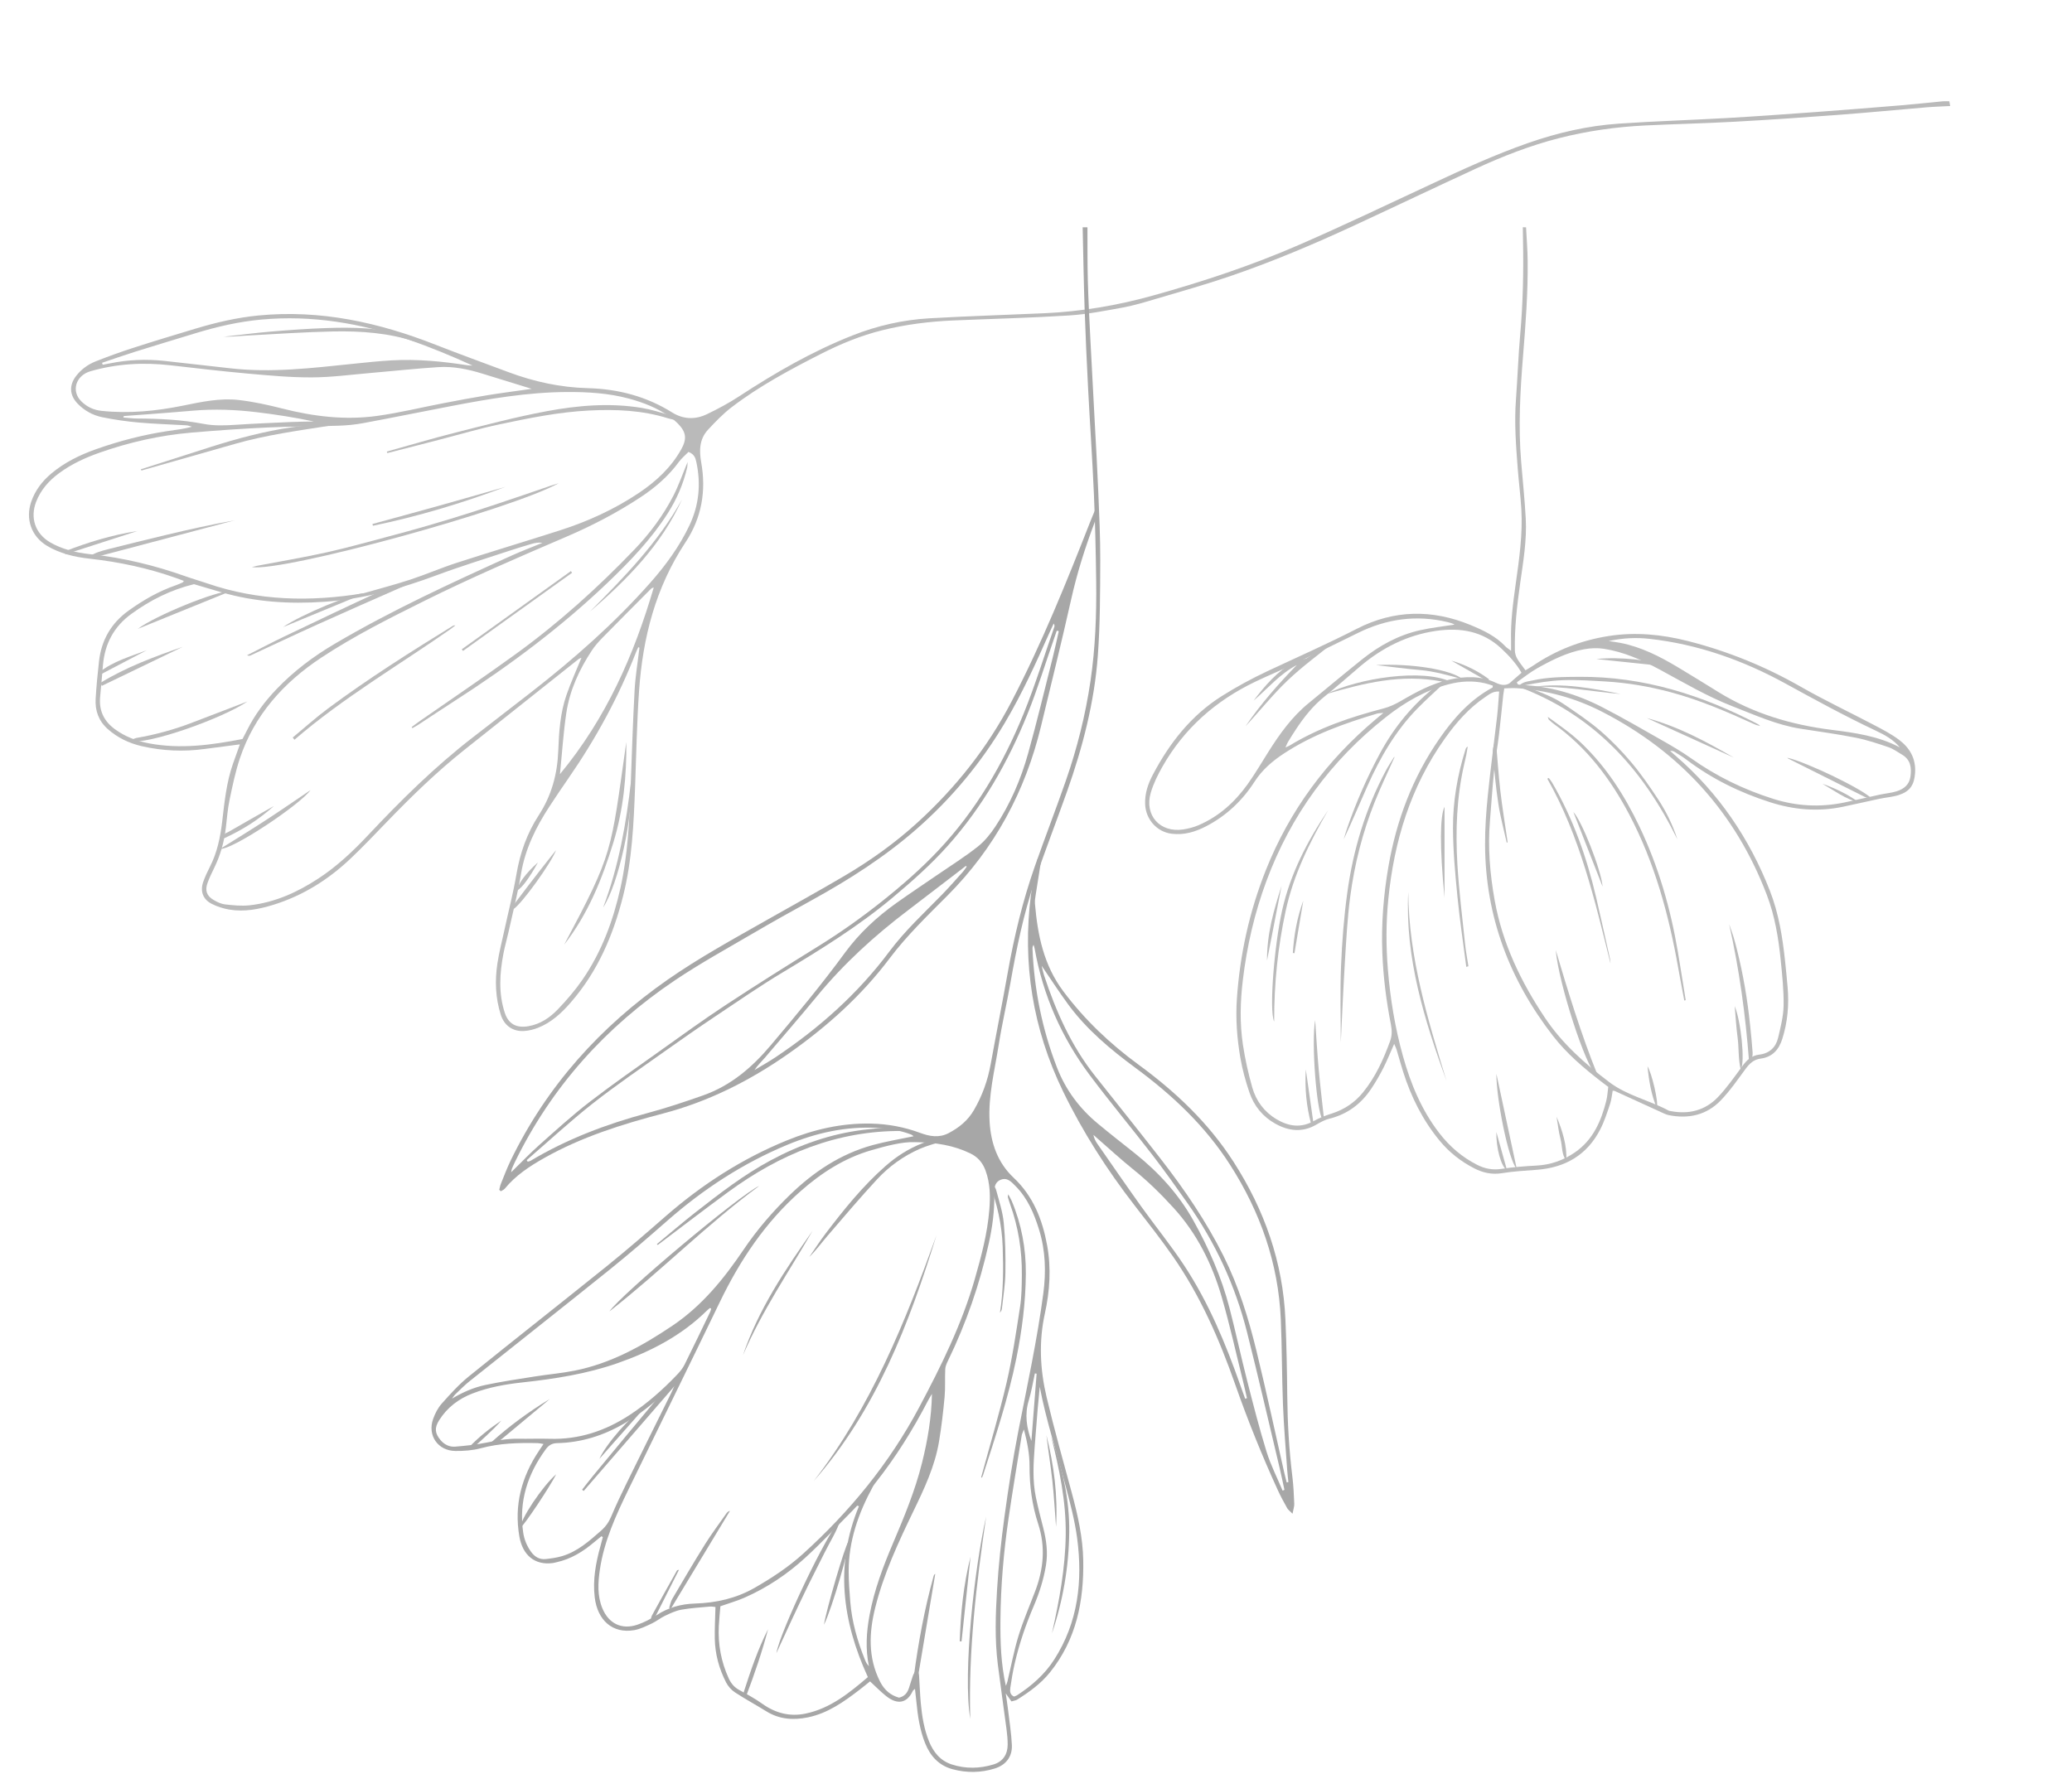 <svg xmlns="http://www.w3.org/2000/svg" fill="none" viewBox="0 0 404 346" height="346" width="404">
<path fill="#BABABA" d="M80.264 141.801C80.808 141.399 81.342 140.983 81.897 140.597C88.119 136.261 94.414 132.02 100.55 127.572C108.924 121.503 116.563 114.617 123.675 107.197C126.703 104.039 129.312 100.546 131.295 96.684C132.345 94.638 133.092 92.449 134.066 90.107C134.03 90.595 134.048 90.905 133.981 91.196C133.241 94.379 131.965 97.349 130.183 100.137C126.97 105.165 122.865 109.449 118.538 113.584C109.421 122.3 99.338 129.819 88.694 136.667C86.313 138.199 83.96 139.774 81.589 141.324C81.209 141.573 80.805 141.785 80.412 142.015C80.362 141.943 80.313 141.872 80.264 141.801Z"></path>
<path fill="#BABABA" d="M75.429 88.069C79.9 86.826 84.347 85.494 88.846 84.358C94.728 82.871 100.608 81.317 106.565 80.203C112.688 79.058 118.916 78.531 125.12 79.554C126.955 79.856 128.742 80.434 130.536 80.934C131.004 81.065 131.415 81.376 131.852 81.605C131.805 81.711 131.758 81.815 131.711 81.921C131.218 81.81 130.714 81.73 130.235 81.579C125.225 80.008 120.072 79.799 114.834 80.064C108.952 80.361 103.211 81.533 97.483 82.738C93.496 83.578 89.579 84.746 85.63 85.766C84.28 86.116 82.93 86.467 81.579 86.814C79.557 87.333 77.534 87.849 75.512 88.364C75.484 88.267 75.456 88.169 75.429 88.069Z"></path>
<path fill="#BABABA" d="M49.106 110.603C49.624 110.475 49.908 110.391 50.197 110.336C54.69 109.475 59.207 108.718 63.672 107.729C67.705 106.836 71.687 105.705 75.684 104.649C78.278 103.964 80.866 103.257 83.441 102.504C86.424 101.631 89.4 100.732 92.359 99.782C95.673 98.72 98.965 97.593 102.264 96.483C103.988 95.903 105.705 95.3 107.427 94.712C107.828 94.576 108.239 94.46 108.94 94.244C99.566 99.419 55.251 111.56 49.106 110.603Z"></path>
<path fill="#BABABA" d="M27.435 91.537C31.968 90.086 36.499 88.628 41.034 87.185C46.261 85.522 51.556 84.107 56.995 83.314C59.22 82.989 61.476 82.875 63.72 82.683C63.94 82.664 64.17 82.77 64.405 83.006C58.155 83.989 51.905 84.826 45.83 86.567C39.751 88.31 33.666 90.032 27.582 91.763C27.534 91.689 27.485 91.613 27.435 91.537Z"></path>
<path fill="#BABABA" d="M81.47 113.403C80.625 113.677 79.75 113.881 78.942 114.235C73.215 116.749 67.49 119.266 61.791 121.837C57.459 123.793 53.168 125.834 48.855 127.83C48.671 127.916 48.451 127.931 48.167 127.796C50.576 126.58 52.962 125.318 55.397 124.153C61.712 121.133 68.028 118.112 74.39 115.19C76.274 114.324 78.308 113.77 80.286 113.107C80.615 112.996 81.003 113.057 81.363 113.038C81.399 113.16 81.434 113.281 81.47 113.403Z"></path>
<path fill="#BABABA" d="M122.12 144.707C122.191 151.354 121.555 157.931 119.583 164.358C117.413 171.429 114.664 178.252 110.013 184.224C119.643 166.101 119.024 166.468 122.12 144.707Z"></path>
<path fill="#BABABA" d="M57.081 143.832C59.37 141.94 61.579 139.946 63.962 138.174C71.792 132.356 80.048 127.136 88.368 122.013C88.443 121.966 88.566 121.991 88.791 121.974C88.432 122.25 88.165 122.474 87.877 122.674C77.666 129.802 66.856 136.122 57.407 144.277C57.299 144.129 57.19 143.981 57.081 143.832Z"></path>
<path fill="#BABABA" d="M82.307 66.93C81.856 66.831 81.392 66.771 80.957 66.628C75.771 64.924 70.374 64.532 64.948 64.643C59.386 64.757 53.825 65.144 48.264 65.438C46.713 65.52 45.167 65.694 43.598 65.671C46.717 65.326 49.83 64.918 52.956 64.656C56.531 64.356 60.117 64.098 63.701 63.979C68.798 63.811 73.891 63.899 78.831 65.278C80.047 65.618 81.217 66.116 82.408 66.542C82.374 66.672 82.341 66.802 82.307 66.93Z"></path>
<path fill="#BABABA" d="M17.439 108.526C18.536 107.779 19.816 107.429 21.094 107.108C24.893 106.153 28.694 105.202 32.506 104.299C36.893 103.259 41.294 102.272 45.741 101.483C36.356 103.966 26.968 106.449 17.582 108.933C17.534 108.796 17.486 108.661 17.439 108.526Z"></path>
<path fill="#BABABA" d="M48.251 136.805C43.537 140.044 28.774 145.356 25.184 144.542C25.821 144.258 26.203 143.99 26.617 143.918C30.384 143.273 34.043 142.263 37.603 140.884C41.132 139.518 44.668 138.177 48.251 136.805Z"></path>
<path fill="#BABABA" d="M114.983 119.331C121.695 112.577 128.348 105.767 132.981 97.401C128.998 106.243 122.292 113.014 114.983 119.331Z"></path>
<path fill="#BABABA" d="M42.919 165.566C45.866 163.716 48.839 161.904 51.753 160.007C54.692 158.095 57.572 156.098 60.555 154.088C58.492 156.933 45.37 165.743 42.919 165.566Z"></path>
<path fill="#BABABA" d="M98.538 94.955C90.13 98.137 81.531 100.712 72.717 102.54C72.683 102.427 72.65 102.313 72.616 102.199C76.934 101.014 81.257 99.846 85.569 98.641C89.898 97.431 94.215 96.185 98.538 94.955Z"></path>
<path fill="#BABABA" d="M123.066 152.118C123.465 159.181 120.65 172.338 117.604 176.979C120.655 168.924 122.106 160.562 123.066 152.118Z"></path>
<path fill="#BABABA" d="M44.839 115.348C38.791 117.805 32.813 120.235 26.878 122.646C30.143 120.134 42.42 115.105 44.839 115.348Z"></path>
<path fill="#BABABA" d="M19.575 133.184C24.585 130.108 30.096 128.075 35.654 126.141C30.387 128.681 25.12 131.222 19.854 133.763C19.76 133.569 19.667 133.377 19.575 133.184Z"></path>
<path fill="#BABABA" d="M111.533 111.718C104.448 116.795 97.362 121.872 90.276 126.95C90.197 126.844 90.116 126.739 90.036 126.634C97.133 121.547 104.23 116.46 111.325 111.373C111.395 111.487 111.465 111.602 111.533 111.718Z"></path>
<path fill="#BABABA" d="M55.194 122.304C58.389 120.028 69.26 115.45 71.028 115.762C65.75 117.943 60.472 120.124 55.194 122.304Z"></path>
<path fill="#BABABA" d="M100.135 177.296C99.914 176.618 100.385 176.187 100.703 175.76C102.163 173.809 103.649 171.877 105.142 169.95C106.211 168.57 107.305 167.211 108.413 165.811C107.542 168.219 101.821 176.177 100.135 177.296Z"></path>
<path fill="#BABABA" d="M12.566 107.55C17.072 105.799 21.673 104.36 26.791 103.565C21.918 105.138 17.337 106.618 12.757 108.098C12.694 107.914 12.63 107.731 12.566 107.55Z"></path>
<path fill="#BABABA" d="M53.406 157.194C50.541 159.781 47.308 161.855 43.662 163.51C43.413 162.566 44.119 162.492 44.499 162.272C47.457 160.562 50.435 158.883 53.406 157.194Z"></path>
<path fill="#BABABA" d="M19.371 131.116C22.079 128.953 25.427 128.032 28.623 126.813C25.608 128.396 22.592 129.979 19.575 131.563C19.508 131.414 19.439 131.265 19.371 131.116Z"></path>
<path fill="#BABABA" d="M104.897 168.189C103.148 171.332 101.829 173.093 100.858 173.666C100.916 172.501 102.446 170.376 104.897 168.189Z"></path>
<path fill="#BABABA" d="M380.248 20.679C378.701 20.762 377.149 20.804 375.604 20.934C369.926 21.41 364.255 21.967 358.574 22.393C351.77 22.904 344.964 23.369 338.152 23.744C332.362 24.063 326.562 24.187 320.77 24.469C315.114 24.744 309.511 25.539 304.023 26.933C298.385 28.366 292.979 30.487 287.711 32.914C279.823 36.551 271.986 40.297 264.106 43.948C256.075 47.67 247.92 51.12 239.527 53.972C234.852 55.561 230.087 56.898 225.348 58.302C223.235 58.928 221.112 59.578 218.95 59.975C215.462 60.615 211.95 61.304 208.425 61.526C200.924 62 193.408 62.18 185.897 62.497C181.21 62.696 176.565 63.278 172.009 64.412C167.872 65.442 163.948 67.05 160.162 68.974C154.086 72.062 148.076 75.275 142.669 79.411C140.985 80.699 139.496 82.255 138.053 83.805C136.343 85.643 136.316 87.915 136.72 90.165C137.72 95.728 136.822 100.994 133.659 105.772C127.796 114.628 125.328 124.419 124.61 134.677C124.171 140.949 124.063 147.239 123.827 153.521C123.559 160.644 123.252 167.771 121.494 174.747C119.582 182.332 116.567 189.451 111.276 195.524C109.481 197.586 107.497 199.436 104.873 200.464C104.036 200.793 103.113 201.015 102.218 201.076C100.005 201.228 98.315 200.023 97.645 197.917C96.602 194.639 96.475 191.27 96.986 187.89C97.312 185.73 97.869 183.599 98.335 181.458C99.132 177.788 100.078 174.14 100.708 170.444C101.403 166.361 102.76 162.515 105.02 159.038C107.554 155.139 108.676 150.973 108.849 146.451C108.989 142.764 109.226 139.052 110.463 135.507C111.306 133.093 112.37 130.749 113.37 128.287C113.182 128.374 112.956 128.43 112.793 128.56C105.391 134.437 97.997 140.323 90.597 146.202C85.189 150.498 80.268 155.286 75.497 160.225C73.133 162.674 70.788 165.147 68.314 167.489C64.002 171.57 59.036 174.694 53.279 176.472C50.497 177.331 47.615 177.895 44.692 177.392C43.499 177.187 42.288 176.804 41.229 176.249C39.532 175.361 38.995 173.764 39.632 171.974C39.982 170.99 40.426 170.028 40.906 169.092C42.343 166.283 42.964 163.291 43.324 160.214C43.765 156.439 44.144 152.647 45.405 149.005C45.828 147.779 46.276 146.56 46.769 145.178C44.367 145.49 42.148 145.767 39.93 146.07C35.78 146.639 31.674 146.457 27.621 145.521C25.132 144.946 22.902 143.868 21.003 142.18C19.218 140.592 18.516 138.581 18.648 136.298C18.79 133.862 19.029 131.426 19.302 128.998C19.76 124.906 21.612 121.568 25.1 119.068C27.943 117.031 30.938 115.302 34.271 114.151C34.727 113.993 35.166 113.789 35.607 113.591C35.683 113.556 35.726 113.45 35.85 113.294C35.335 113.103 34.849 112.917 34.357 112.742C28.903 110.799 23.264 109.605 17.481 108.961C15.994 108.795 14.494 108.55 13.071 108.125C11.704 107.717 10.338 107.168 9.133 106.434C6.09 104.583 4.937 101.197 6.086 97.862C6.839 95.677 8.198 93.87 9.991 92.361C12.559 90.199 15.543 88.736 18.697 87.617C23.216 86.014 27.849 84.81 32.597 84.083C34.184 83.84 35.785 83.695 37.422 83.222C37.066 83.129 36.714 82.973 36.352 82.951C33.25 82.764 30.138 82.683 27.047 82.407C24.655 82.193 22.264 81.85 19.917 81.368C18.062 80.987 16.422 80.064 15.111 78.697C13.543 77.063 13.448 75.12 14.85 73.31C15.849 72.022 17.16 71.068 18.669 70.471C21.111 69.504 23.59 68.613 26.09 67.806C30.077 66.52 34.089 65.307 38.101 64.101C42.125 62.89 46.206 61.935 50.405 61.528C62.495 60.355 73.872 62.892 84.925 67.233C89.637 69.082 94.401 70.811 99.147 72.582C104.125 74.442 109.255 75.565 114.645 75.704C120.551 75.858 126.083 77.326 131.071 80.45C133.223 81.797 135.562 81.873 137.835 80.783C139.999 79.744 142.133 78.596 144.135 77.286C151.132 72.703 158.355 68.538 166.181 65.437C171.014 63.522 176.057 62.374 181.239 62.077C188.688 61.649 196.149 61.428 203.603 61.092C210.777 60.769 217.792 59.593 224.733 57.661C234.484 54.947 244.065 51.775 253.319 47.743C261.922 43.994 270.395 39.958 278.895 35.985C285.163 33.055 291.448 30.161 297.994 27.876C303.702 25.884 309.587 24.529 315.624 24.113C322.641 23.628 329.675 23.422 336.696 23.021C342.381 22.696 348.061 22.287 353.74 21.872C359.368 21.461 364.993 21.01 370.616 20.545C373.347 20.32 376.073 20.013 378.803 19.757C379.226 19.718 379.654 19.755 380.081 19.756C380.135 20.066 380.192 20.372 380.248 20.679ZM70.845 115.711C73.891 114.834 76.965 114.04 79.973 113.053C83.033 112.05 85.994 110.758 89.057 109.765C95.75 107.599 102.493 105.578 109.193 103.431C114.641 101.683 119.804 99.331 124.549 96.151C127.93 93.885 130.836 91.188 132.817 87.654C133.982 85.577 133.804 84.264 132.147 82.579C131.707 82.133 131.211 81.729 130.699 81.359C128.264 79.602 125.497 78.51 122.585 77.728C118.628 76.666 114.56 76.431 110.468 76.456C102.851 76.503 95.373 77.774 87.917 79.21C82.207 80.309 76.507 81.466 70.79 82.529C69.209 82.822 67.586 82.975 65.98 83.027C61.42 83.177 56.855 83.154 52.299 83.366C47.31 83.598 42.324 83.94 37.346 84.369C31.208 84.897 25.23 86.241 19.418 88.286C16.617 89.271 13.949 90.503 11.555 92.259C9.527 93.747 7.931 95.56 7.039 97.885C5.851 100.985 6.849 104.035 9.73 105.747C10.854 106.415 12.121 106.916 13.39 107.286C14.766 107.687 16.207 107.941 17.641 108.093C24.028 108.768 30.191 110.269 36.195 112.404C37.602 112.904 39.044 113.312 40.457 113.796C50.362 117.195 60.506 117.403 70.845 115.711ZM134.24 88.138C133.606 88.789 132.898 89.366 132.382 90.072C130.351 92.851 127.783 95.07 124.904 96.97C120.34 99.983 115.481 102.514 110.456 104.67C101.142 108.668 91.839 112.673 82.768 117.18C75.9 120.592 69.044 124.031 62.654 128.255C55.209 133.176 49.571 139.521 46.768 147.919C45.893 150.537 45.333 153.259 44.768 155.96C44.395 157.742 44.25 159.567 44.043 161.376C43.726 164.146 42.984 166.796 41.74 169.324C41.276 170.267 40.822 171.223 40.463 172.204C39.925 173.673 40.305 174.748 41.667 175.531C42.347 175.922 43.116 176.301 43.884 176.385C45.468 176.562 47.1 176.735 48.674 176.56C53.591 176.013 57.967 174.025 62.05 171.355C65.707 168.964 68.838 166.006 71.793 162.861C78.171 156.076 84.785 149.529 92.212 143.797C96.018 140.861 99.821 137.922 103.611 134.968C111.928 128.488 119.799 121.549 126.759 113.688C129.798 110.256 132.483 106.574 134.433 102.458C136.314 98.485 136.689 94.338 135.768 90.098C135.602 89.334 135.392 88.576 134.24 88.138ZM47.279 144.133C47.627 143.461 47.925 142.907 48.206 142.345C49.678 139.4 51.637 136.786 53.933 134.388C57.267 130.904 61.087 128.023 65.267 125.561C76.306 119.059 87.947 113.707 99.617 108.415C101.636 107.5 103.717 106.715 105.768 105.871C105.01 105.751 104.333 105.878 103.676 106.071C102.284 106.479 100.895 106.897 99.518 107.352C94.73 108.94 89.899 110.418 85.175 112.175C78.091 114.813 70.913 116.828 63.305 117.363C56.413 117.848 49.689 117.41 43.098 115.49C41.305 114.968 39.517 114.433 37.824 113.933C33.263 115.049 29.291 117.055 25.613 119.732C22.166 122.241 20.469 125.561 20.086 129.601C19.891 131.671 19.75 133.745 19.533 135.813C19.252 138.476 20.191 140.587 22.372 142.193C24.37 143.665 26.641 144.522 29.095 144.985C35.172 146.133 41.166 145.313 47.279 144.133ZM124.679 126.333C124.605 126.295 124.533 126.257 124.46 126.217C124.312 126.544 124.146 126.864 124.016 127.198C120.638 135.895 116.186 144.061 110.837 151.787C109.573 153.612 108.334 155.455 107.119 157.312C104.47 161.365 102.39 165.61 101.593 170.41C100.962 174.207 99.994 177.955 99.161 181.723C98.845 183.15 98.432 184.558 98.159 185.99C97.42 189.866 97.175 193.739 98.43 197.545C99.141 199.702 100.682 200.542 103.014 200.145C105.358 199.746 107.224 198.466 108.772 196.85C110.493 195.054 112.133 193.147 113.538 191.114C117.312 185.648 119.556 179.557 120.974 173.19C122.409 166.75 122.714 160.207 122.958 153.661C123.194 147.331 123.388 140.999 123.731 134.674C123.883 131.888 124.354 129.113 124.679 126.333ZM103.666 75.836C100.243 74.78 97.139 73.823 94.036 72.866C91.266 72.011 88.421 71.416 85.505 71.599C81.115 71.874 76.735 72.362 72.35 72.734C68.499 73.062 64.643 73.59 60.793 73.604C56.621 73.619 52.445 73.229 48.288 72.858C43.271 72.409 38.268 71.819 33.265 71.246C27.982 70.642 22.774 70.92 17.625 72.409C14.776 73.234 13.819 76.289 15.874 78.291C16.957 79.346 18.22 79.963 19.82 80.132C25.163 80.693 30.441 80.176 35.672 79.112C39.27 78.381 42.875 77.596 46.533 78.011C49.393 78.336 52.231 78.961 55.018 79.671C61.085 81.219 67.239 81.979 73.49 81.12C77.856 80.52 82.161 79.458 86.496 78.627C89.298 78.09 92.102 77.556 94.918 77.098C97.722 76.641 100.544 76.282 103.666 75.836ZM19.904 70.757C19.944 70.882 19.983 71.008 20.023 71.134C20.491 71.047 20.962 70.967 21.428 70.871C24.988 70.141 28.57 70.005 32.166 70.399C36.427 70.866 40.686 71.347 44.944 71.833C52.955 72.748 60.912 71.773 68.876 70.95C71.388 70.691 73.903 70.419 76.422 70.279C81.378 70.001 86.279 70.477 91.154 71.241C91.474 71.292 91.804 71.275 92.13 71.288C88.022 69.414 83.889 67.704 79.661 66.246C70.391 63.049 60.854 61.411 50.912 62.33C46.546 62.734 42.316 63.711 38.14 64.984C34.184 66.192 30.223 67.383 26.277 68.62C24.14 69.293 22.027 70.043 19.904 70.757ZM109.18 150.982C118.265 140.005 123.64 127.654 127.467 114.586C127.172 114.637 127.007 114.758 126.866 114.9C123.756 118.028 120.634 121.147 117.548 124.299C116.771 125.092 116.012 125.933 115.407 126.85C112.94 130.592 111.094 134.613 110.431 138.997C109.844 142.892 109.599 146.831 109.18 150.982ZM24.141 81.14C24.112 81.234 24.081 81.33 24.051 81.424C24.942 81.494 25.833 81.622 26.726 81.625C31.074 81.644 35.406 81.851 39.67 82.667C41.745 83.065 43.809 82.99 45.904 82.852C49.488 82.617 53.078 82.468 56.665 82.309C58.172 82.241 59.682 82.235 61.19 82.201C57.493 81.421 53.804 80.843 50.095 80.396C45.946 79.896 41.775 79.731 37.587 80.097C34.809 80.34 32.028 80.55 29.248 80.766C27.545 80.899 25.843 81.016 24.141 81.14Z"></path>
<path fill="#BABABA" d="M327.052 163.685C320.335 150 310.74 139.353 295.987 133.901C296.893 132.925 297.916 132.914 298.833 132.707C301.84 132.033 304.902 132.023 307.968 132.002C320.412 131.919 331.866 135.544 342.775 141.236C342.864 141.283 342.934 141.368 343.206 141.599C342.808 141.496 342.619 141.46 342.438 141.398C342.243 141.331 342.053 141.244 341.866 141.158C336.626 138.77 331.342 136.503 325.758 135.006C321.591 133.89 317.363 133.162 313.061 132.911C310.316 132.752 307.56 132.561 304.819 132.653C302.248 132.738 299.69 133.178 297.088 133.689C299.739 134.846 302.49 135.679 304.854 137.285C307.298 138.947 309.78 140.593 312.014 142.514C314.211 144.403 316.252 146.517 318.117 148.738C320.015 150.997 321.699 153.451 323.323 155.922C324.912 158.341 326.173 160.95 327.052 163.685Z"></path>
<path fill="#BABABA" d="M328.405 195.141C328.017 193.066 327.611 190.994 327.245 188.917C325.402 178.459 322.648 168.292 317.665 158.837C314.035 151.948 309.449 145.85 303.055 141.255C302.677 140.983 302.333 140.662 301.984 140.351C301.923 140.296 301.917 140.179 301.786 139.81C304.188 141.545 306.419 143.093 308.395 144.986C313.267 149.654 316.824 155.236 319.698 161.286C323.393 169.062 325.743 177.254 327.168 185.726C327.691 188.835 328.179 191.949 328.683 195.061C328.59 195.088 328.497 195.115 328.405 195.141Z"></path>
<path fill="#BABABA" d="M281.152 132.919C273.169 131.382 265.926 133.238 258.522 135.388C265.006 132.187 277.413 130.371 282.909 132.981C282.438 132.981 282.178 132.981 281.852 132.981C280.034 134.696 278.126 136.374 276.358 138.187C272.091 142.562 269.079 147.767 266.62 153.31C265.086 156.766 263.623 160.255 261.994 163.697C262.211 162.993 262.407 162.282 262.647 161.587C264.39 156.523 266.53 151.629 269.073 146.919C271.875 141.728 275.561 137.269 280.231 133.643C280.433 133.488 280.631 133.329 281.152 132.919Z"></path>
<path fill="#BABABA" d="M271.9 147.689C270.62 150.56 269.245 153.393 268.082 156.311C265.689 162.303 264.097 168.534 263.26 174.922C262.722 179.029 262.5 183.183 262.245 187.322C261.909 192.808 261.679 198.299 261.427 203.315C261.427 198.701 261.268 193.603 261.473 188.518C261.667 183.704 262.039 178.879 262.695 174.109C263.846 165.735 266.243 157.707 270.255 150.217C270.731 149.328 271.302 148.49 271.83 147.629C271.852 147.649 271.876 147.669 271.9 147.689Z"></path>
<path fill="#BABABA" d="M285.9 188.573C285.315 184.015 284.625 179.466 284.175 174.896C283.738 170.463 283.327 166.008 283.304 161.561C283.278 156.317 284.168 151.15 285.754 146.127C285.813 145.936 285.91 145.757 286.183 145.601C286.09 146.147 286.009 146.696 285.9 147.239C285.777 147.846 285.628 148.449 285.489 149.054C284.013 155.48 283.779 162.011 284.163 168.546C284.469 173.762 285.13 178.96 285.669 184.161C285.818 185.597 286.094 187.02 286.311 188.449C286.173 188.491 286.037 188.532 285.9 188.573Z"></path>
<path fill="#BABABA" d="M258.962 158.012C255.386 164.208 252.208 170.579 250.681 177.658C249.167 184.668 248.422 191.758 248.434 199.254C247.404 196.921 248.51 184.11 249.989 177.545C251.601 170.392 254.894 164.044 258.962 158.012Z"></path>
<path fill="#BABABA" d="M252.855 129.697C249.557 131.428 247.19 134.269 244.428 136.644C246.666 133.699 249.05 130.899 252.355 129.079C252.953 128.749 253.704 128.698 254.678 128.441C256.332 127.394 258.271 126.169 260.208 124.941C260.233 124.987 260.257 125.033 260.282 125.079C257.173 127.624 253.898 129.993 251.004 132.761C248.111 135.529 245.601 138.698 242.856 141.634C245.796 137.33 249.214 133.432 252.855 129.697Z"></path>
<path fill="#BABABA" d="M314.018 187.903C310.944 175.54 308.075 163.121 301.696 151.87C301.791 151.822 301.886 151.772 301.981 151.724C302.197 152.022 302.442 152.305 302.627 152.622C306.716 159.622 309.379 167.172 311.22 175.033C312.15 179.01 313.023 183.001 313.914 186.988C313.98 187.287 313.985 187.599 314.018 187.903Z"></path>
<path fill="#BABABA" d="M282.05 210.837C277.739 198.94 273.949 186.906 274.581 173.964C274.683 186.742 278.374 198.773 282.05 210.837Z"></path>
<path fill="#BABABA" d="M341.02 206.883C340.338 197.916 339.126 189.031 337.144 180.233C337.428 181.052 337.736 181.865 337.992 182.694C338.25 183.533 338.47 184.382 338.684 185.233C339.893 190.052 340.723 194.938 341.23 199.879C341.415 201.68 341.605 203.482 341.73 205.288C341.769 205.836 341.594 206.402 341.517 206.958C341.35 206.934 341.185 206.908 341.02 206.883Z"></path>
<path fill="#BABABA" d="M303.336 185.283C305.771 193.472 308.258 201.635 311.452 209.563C311.469 209.604 311.331 209.705 311.265 209.78C309.172 208.011 303.928 191.934 303.336 185.283Z"></path>
<path fill="#BABABA" d="M257.823 218.271C256.722 216.583 255.662 203.593 256.425 198.947C256.653 202.155 256.834 205.367 257.122 208.57C257.411 211.787 257.806 214.995 258.155 218.207C258.046 218.228 257.935 218.25 257.823 218.271Z"></path>
<path fill="#BABABA" d="M293.777 164.328C293.225 161.821 292.542 159.335 292.155 156.804C291.663 153.588 291.356 150.34 291.084 147.097C291.002 146.12 291.298 145.109 291.652 144.143C291.939 147.493 292.149 150.852 292.532 154.192C292.92 157.566 293.479 160.922 293.963 164.285C293.901 164.3 293.839 164.314 293.777 164.328Z"></path>
<path fill="#BABABA" d="M295.744 227.987C294.092 226.257 291.717 214.103 291.768 209.415C293.085 215.571 294.415 221.779 295.744 227.987Z"></path>
<path fill="#BABABA" d="M365.061 155.863C364.344 155.649 363.912 155.582 363.54 155.396C358.589 152.93 353.647 150.447 348.704 147.966C348.626 147.926 348.568 147.848 348.495 147.782C352.202 148.618 363.444 153.987 365.061 155.863Z"></path>
<path fill="#BABABA" d="M338.075 147.766C332.413 145.191 326.752 142.616 321.09 140.041C327.178 141.675 332.667 144.632 338.075 147.766Z"></path>
<path fill="#BABABA" d="M268.287 129.71C275.227 129.359 282.872 130.583 285.192 132.459C282.457 131.738 279.748 130.926 276.909 130.68C274.029 130.431 271.161 130.039 268.287 129.71Z"></path>
<path fill="#BABABA" d="M298.996 133.948C304.775 133.151 310.392 134.227 316.003 135.356C310.337 134.861 304.719 133.766 298.996 133.948Z"></path>
<path fill="#BABABA" d="M281.656 175.079C280.675 164.983 280.779 159.156 281.656 157.34C281.656 163.099 281.656 169.089 281.656 175.079Z"></path>
<path fill="#BABABA" d="M312.476 172.916C310.578 168.071 308.605 163.035 306.782 158.381C308.335 159.93 312.21 169.63 312.476 172.916Z"></path>
<path fill="#BABABA" d="M339.413 208.638C338.888 206.425 339.073 204.367 338.801 202.369C338.524 200.333 338.416 198.274 338.234 196.225C339.435 199.112 340.311 207.077 339.413 208.638Z"></path>
<path fill="#BABABA" d="M311.261 128.534C315.885 128.043 322.357 128.769 323.95 129.863C319.705 129.419 315.482 128.977 311.261 128.534Z"></path>
<path fill="#BABABA" d="M247.043 187.343C247.016 182.048 248.398 177.402 249.88 172.774C248.957 177.52 248.032 182.266 247.043 187.343Z"></path>
<path fill="#BABABA" d="M254.605 208.563C255.134 212.285 255.616 215.668 256.096 219.053C255.937 219.073 255.778 219.091 255.619 219.111C254.736 215.763 254.39 212.349 254.605 208.563Z"></path>
<path fill="#BABABA" d="M303.499 217.781C304.643 220.543 305.543 223.36 305.407 226.402C304.45 225.155 304.645 223.584 304.277 222.179C303.9 220.744 303.749 219.25 303.499 217.781Z"></path>
<path fill="#BABABA" d="M323.065 216.125C321.97 213.56 321.518 210.863 321.233 207.98C322.039 209.21 323.418 214.922 323.065 216.125Z"></path>
<path fill="#BABABA" d="M252.081 185.853C252.293 182.369 252.908 178.954 254.119 175.645C253.544 179.065 252.968 182.487 252.393 185.907C252.288 185.889 252.184 185.87 252.081 185.853Z"></path>
<path fill="#BABABA" d="M355.324 152.856C357.873 153.764 360.302 154.909 362.489 156.522C359.824 155.847 357.65 154.203 355.324 152.856Z"></path>
<path fill="#BABABA" d="M290.074 132.884C287.709 131.536 285.345 130.189 282.98 128.843C285.664 129.625 288.124 130.828 290.343 132.483C290.254 132.617 290.164 132.751 290.074 132.884Z"></path>
<path fill="#BABABA" d="M291.762 220.779C292.504 223.441 293.146 225.748 293.841 228.243C292.685 227.56 291.683 223.807 291.762 220.779Z"></path>
<path fill="#BABABA" d="M297.55 44.328C297.66 46.502 297.843 48.674 297.865 50.849C297.931 57.091 297.465 63.31 296.956 69.527C296.397 76.368 296.028 83.22 296.597 90.083C296.901 93.757 297.289 97.426 297.491 101.105C297.724 105.329 297.006 109.498 296.417 113.66C295.798 118.038 295.283 122.419 295.37 126.847C295.381 127.384 295.548 127.973 295.813 128.439C296.248 129.199 296.826 129.878 297.437 130.723C297.915 130.437 298.402 130.178 298.856 129.868C303.355 126.809 308.3 124.877 313.668 124.042C318.884 123.231 324.022 123.728 329.11 125.022C336.859 126.992 344.177 129.972 351.132 133.943C355.821 136.621 360.717 138.931 365.497 141.449C367.102 142.293 368.731 143.143 370.184 144.214C372.34 145.802 373.604 147.931 373.402 150.763C373.24 153.063 372.43 154.346 370.229 155.054C369.007 155.446 367.688 155.529 366.422 155.796C364.04 156.299 361.669 156.861 359.285 157.354C354.495 158.344 349.794 157.95 345.149 156.466C339.257 154.584 333.783 151.906 328.841 148.164C328.138 147.633 327.373 147.181 326.629 146.704C326.369 146.537 326.086 146.409 325.636 146.449C326.024 146.792 326.408 147.137 326.799 147.476C335.102 154.675 341.09 163.493 345.082 173.69C346.819 178.124 347.563 182.789 348.062 187.498C348.243 189.202 348.413 190.908 348.557 192.614C348.843 196.014 348.549 199.35 347.513 202.619C346.84 204.742 345.567 206.162 343.293 206.459C341.925 206.638 341.105 207.45 340.33 208.502C338.793 210.59 337.309 212.753 335.518 214.611C332.749 217.485 329.224 218.267 325.343 217.479C325.041 217.418 324.746 217.3 324.464 217.172C321.257 215.711 318.054 214.241 314.848 212.778C314.759 212.737 314.646 212.747 314.442 212.721C314.283 213.572 314.219 214.461 313.943 215.278C313.379 216.946 312.841 218.648 312.046 220.21C309.488 225.235 305.235 227.716 299.683 228.145C297.406 228.322 295.114 228.437 292.865 228.805C290.901 229.125 289.154 228.737 287.454 227.865C284.83 226.52 282.559 224.732 280.68 222.448C277.396 218.458 275.132 213.929 273.582 209.026C273.128 207.592 272.737 206.137 272.301 204.696C272.2 204.366 272.034 204.056 271.837 203.595C271.093 205.268 270.48 206.81 269.73 208.285C269.026 209.671 268.241 211.026 267.379 212.319C265.402 215.285 262.738 217.309 259.215 218.172C258.326 218.39 257.477 218.861 256.676 219.33C253.96 220.915 251.29 220.615 248.676 219.162C246.21 217.792 244.504 215.689 243.608 213.053C242.861 210.851 242.236 208.579 241.842 206.29C241.189 202.497 240.906 198.652 241.169 194.798C241.759 186.136 243.612 177.741 246.824 169.678C251.458 158.048 258.7 148.286 268.282 140.248C268.676 139.917 269.071 139.588 269.723 139.043C269.124 139.101 268.806 139.083 268.518 139.169C262.13 141.074 255.878 143.297 250.263 147.008C248.035 148.48 246.09 150.153 244.602 152.468C242.24 156.142 239.101 159.104 235.181 161.146C233.071 162.245 230.856 162.909 228.436 162.603C225.542 162.235 223.405 159.786 223.281 156.867C223.191 154.752 223.847 152.86 224.798 151.059C228.054 144.897 232.26 139.518 238.222 135.759C241.071 133.963 244.053 132.341 247.101 130.909C252.93 128.169 258.823 125.581 264.56 122.631C271.75 118.935 279.209 118.797 286.706 121.889C289.217 122.924 291.655 124.065 293.554 126.095C293.785 126.342 294.097 126.515 294.632 126.92C294.632 126.149 294.645 125.654 294.63 125.16C294.515 121.352 295.011 117.593 295.54 113.837C296.222 109 296.924 104.16 296.628 99.256C296.469 96.614 296.129 93.982 295.926 91.342C295.582 86.885 295.245 82.43 295.579 77.952C295.895 73.703 296.036 69.44 296.413 65.198C296.957 59.076 297.079 52.95 296.955 46.813C296.937 45.984 296.931 45.155 296.919 44.326C297.134 44.328 297.341 44.328 297.55 44.328ZM293.301 134.254C293.211 134.833 293.144 135.18 293.107 135.532C292.829 138.112 292.585 140.695 292.274 143.271C291.976 145.741 291.542 148.198 291.288 150.672C290.968 153.769 290.785 156.881 290.52 159.984C290.07 165.251 290.51 170.464 291.444 175.645C292.954 184.023 296.562 191.511 301.255 198.53C304.596 203.528 309.011 207.44 313.76 211.038C317.265 213.695 321.596 214.569 325.378 216.613C325.466 216.661 325.579 216.663 325.681 216.683C329.249 217.391 332.461 216.595 334.967 213.969C336.748 212.101 338.239 209.946 339.774 207.857C340.616 206.711 341.561 205.861 343.022 205.685C345.016 205.444 346.265 204.258 346.706 202.371C347.187 200.311 347.731 198.207 347.767 196.113C347.818 193.167 347.498 190.206 347.204 187.265C346.769 182.922 346.056 178.617 344.49 174.516C338.38 158.52 327.638 146.674 312.434 138.843C307.191 136.144 301.622 134.62 295.746 134.219C294.946 134.166 294.138 134.239 293.301 134.254ZM292.308 134.865C291.09 134.798 290.361 135.429 289.605 135.937C286.405 138.086 283.924 140.938 281.71 144.052C275.029 153.454 271.813 164.081 270.688 175.429C270.242 179.935 270.237 184.446 270.602 188.97C271.068 194.732 271.994 200.403 273.547 205.965C275.051 211.355 277.159 216.466 280.609 220.953C282.643 223.598 285.094 225.712 288.072 227.205C289.539 227.94 291.053 228.232 292.742 227.972C294.994 227.623 297.28 227.445 299.559 227.327C302.344 227.182 304.848 226.296 307.112 224.727C310.621 222.298 312.192 218.658 313.19 214.702C313.415 213.813 313.456 212.876 313.58 211.978C313.051 211.58 312.634 211.274 312.225 210.957C308.805 208.308 305.498 205.504 302.842 202.082C294.328 191.118 289.626 178.745 289.559 164.772C289.542 161.559 289.775 158.333 290.095 155.132C290.608 150.024 291.305 144.934 291.892 139.832C292.081 138.197 292.171 136.55 292.308 134.865ZM291.034 134.08C291.045 133.958 291.057 133.838 291.068 133.717C290.544 133.558 290.028 133.365 289.495 133.245C287.169 132.721 284.854 132.842 282.556 133.43C277.938 134.613 273.901 136.96 270.212 139.873C259.477 148.344 251.685 158.996 246.926 171.833C244.607 178.088 243.117 184.549 242.327 191.166C241.826 195.358 241.713 199.577 242.346 203.756C242.772 206.566 243.396 209.364 244.172 212.099C244.916 214.718 246.503 216.857 248.888 218.279C251.272 219.7 253.702 220.054 256.258 218.583C257.324 217.97 258.517 217.545 259.695 217.166C262.143 216.377 264.164 215.019 265.784 213.019C268.21 210.027 269.76 206.584 271.059 203.005C271.442 201.95 271.413 200.906 271.196 199.794C270.294 195.206 269.712 190.57 269.529 185.895C269.309 180.22 269.748 174.59 270.718 168.99C272.281 159.96 275.445 151.586 280.686 144.031C283.467 140.018 286.66 136.441 291.034 134.08ZM295.761 133.068C295.82 133.199 295.877 133.331 295.935 133.463C296.129 133.507 296.321 133.583 296.516 133.591C302.175 133.791 307.475 135.378 312.462 137.951C316.385 139.975 320.21 142.189 324.046 144.375C325.986 145.48 327.925 146.612 329.742 147.902C334.659 151.396 340.001 153.989 345.743 155.8C350.3 157.238 354.91 157.483 359.581 156.517C361.914 156.035 364.231 155.476 366.561 154.973C367.623 154.743 368.726 154.66 369.76 154.342C371.162 153.909 372.266 153.094 372.499 151.476C372.755 149.708 372.53 148.143 370.82 147.153C369.967 146.659 369.151 146.043 368.233 145.731C366.127 145.017 363.999 144.3 361.824 143.871C358.265 143.168 354.663 142.681 351.076 142.121C346.407 141.393 342.146 139.433 337.797 137.745C332.839 135.82 328.276 133.106 323.614 130.589C320.171 128.73 316.616 127.137 312.723 126.532C311.472 126.339 310.129 126.398 308.878 126.624C305.569 127.224 302.585 128.73 299.686 130.359C298.305 131.135 297.064 132.157 295.761 133.068ZM283.585 121.823C283.571 121.814 283.464 121.706 283.335 121.66C282.995 121.538 282.648 121.424 282.297 121.34C276.185 119.864 270.355 120.683 264.749 123.457C260.515 125.552 256.266 127.619 252.003 129.654C249.613 130.795 247.16 131.802 244.772 132.946C237.066 136.639 230.894 142.044 226.654 149.516C225.739 151.129 224.894 152.84 224.376 154.613C223.087 159.021 226.192 162.465 230.715 161.764C231.73 161.608 232.757 161.341 233.699 160.937C237.678 159.232 240.779 156.416 243.267 152.94C244.715 150.915 245.973 148.754 247.303 146.645C249.502 143.16 251.88 139.826 255.103 137.184C258.599 134.319 262.065 131.413 265.593 128.588C268.956 125.895 272.686 123.851 276.918 122.905C279.127 122.41 281.396 122.169 283.585 121.823ZM296.663 131.206C295.622 129.374 294.242 127.907 292.767 126.51C289.133 123.071 284.738 122.359 280.015 123.041C274.414 123.85 269.544 126.306 265.24 129.932C262.934 131.874 260.7 133.905 258.339 135.779C256.018 137.621 254.234 139.886 252.629 142.329C252.116 143.112 251.618 143.904 251.134 144.704C250.967 144.977 250.862 145.288 250.639 145.781C251.06 145.59 251.257 145.523 251.431 145.417C257.121 141.946 263.345 139.839 269.753 138.171C270.932 137.864 272.087 137.325 273.146 136.708C276.162 134.946 279.219 133.293 282.664 132.534C285.718 131.861 288.771 131.792 291.663 133.162C292.629 133.621 293.503 133.76 294.302 133.274C295.041 132.624 295.781 131.977 296.663 131.206ZM370.434 145.769C369.161 144.228 367.473 143.322 365.739 142.503C359.768 139.683 353.98 136.521 348.191 133.344C339.886 128.784 331.055 125.637 321.576 124.589C319.04 124.308 316.488 124.417 313.667 125.022C314.647 125.176 315.313 125.259 315.969 125.387C319.958 126.166 323.521 127.973 326.971 130.024C329.698 131.643 332.387 133.326 335.085 134.99C341.842 139.156 349.265 141.353 357.075 142.336C361.674 142.914 366.241 143.544 370.434 145.769Z"></path>
<path fill="#A7A7A7" d="M128.075 242.645C130.589 240.569 133.057 238.432 135.627 236.427C140.333 232.754 145.05 229.093 150.342 226.261C156.015 223.224 161.992 221.124 168.399 220.349C170.403 220.107 172.415 219.919 174.428 219.797C175.123 219.755 175.834 219.989 176.558 220.369C176.355 220.441 176.153 220.577 175.952 220.576C163.18 220.474 152.057 225.091 141.936 232.512C137.333 235.886 132.808 239.369 128.248 242.802C128.191 242.75 128.132 242.697 128.075 242.645Z"></path>
<path fill="#A7A7A7" d="M191.309 288.116C192.977 281.979 194.812 275.881 196.258 269.692C197.397 264.812 198.126 259.832 198.893 254.874C199.209 252.833 199.22 250.735 199.241 248.662C199.29 243.909 198.549 239.274 196.93 234.792C196.772 234.354 196.636 233.909 196.506 233.463C196.482 233.376 196.532 233.265 196.587 232.931C196.869 233.463 197.095 233.82 197.258 234.205C199.177 238.76 200.06 243.542 200.019 248.452C199.973 254.007 199.272 259.507 198.162 264.956C196.587 272.685 194.113 280.153 191.691 287.639C191.63 287.826 191.543 288.006 191.469 288.189C191.414 288.165 191.361 288.141 191.309 288.116Z"></path>
<path fill="#A7A7A7" d="M182.592 240.93C177.25 258.194 170.839 274.965 158.652 288.862C169.815 274.477 176.491 257.865 182.592 240.93Z"></path>
<path fill="#A7A7A7" d="M183.824 222.534C182.162 223.091 180.708 223.464 179.349 224.058C176.169 225.449 173.367 227.467 171.023 229.994C167.704 233.574 164.547 237.305 161.363 241.007C160.182 242.38 159.12 243.854 157.797 245.144C158.864 243.607 159.875 242.028 161.006 240.54C164.565 235.862 168.248 231.285 172.685 227.389C174.805 225.527 177.167 224.019 179.806 222.983C181.339 222.381 182.434 222.248 183.824 222.534Z"></path>
<path fill="#A7A7A7" d="M148.05 231.278C137.831 238.785 128.93 247.864 118.824 255.767C121.2 252.348 144.227 233.023 148.05 231.278Z"></path>
<path fill="#A7A7A7" d="M204.969 280.207C207.121 286.217 208.554 292.385 208.482 298.784C208.405 305.54 207.273 312.155 205.104 318.575C206.527 312.24 207.71 305.887 207.797 299.348C207.882 292.797 206.547 286.496 204.969 280.207Z"></path>
<path fill="#A7A7A7" d="M132.32 268.938C132.33 269.086 132.411 269.294 132.341 269.373C126.171 276.516 119.988 283.65 113.808 290.783C113.704 290.702 113.599 290.621 113.495 290.541C114.209 289.633 114.905 288.71 115.641 287.821C120.147 282.373 124.646 276.92 129.187 271.501C130.037 270.486 131.062 269.617 132.007 268.681C132.111 268.766 132.216 268.852 132.32 268.938Z"></path>
<path fill="#A7A7A7" d="M163.885 296.382C163.16 298.668 161.829 300.685 160.772 302.832C159.719 304.97 158.611 307.082 157.563 309.223C156.492 311.41 155.455 313.615 154.422 315.819C153.413 317.972 152.43 320.135 151.384 322.405C152.035 318.354 161.301 298.775 163.885 296.382Z"></path>
<path fill="#A7A7A7" d="M192.276 295.81C190.375 308.876 188.804 321.973 189.181 335.225C187.701 326.222 190.022 305.664 192.276 295.81Z"></path>
<path fill="#A7A7A7" d="M130.464 313.594C130.665 313.003 130.771 312.356 131.081 311.828C133.181 308.258 135.275 304.682 137.471 301.171C138.76 299.109 140.232 297.16 141.629 295.167C141.79 294.938 142.005 294.75 142.334 294.66C138.501 301.006 134.668 307.351 130.835 313.696C130.711 313.663 130.587 313.629 130.464 313.594Z"></path>
<path fill="#A7A7A7" d="M144.851 264.343C147.869 255.389 153.059 247.678 158.423 240.064C153.781 248.098 148.506 255.777 144.851 264.343Z"></path>
<path fill="#A7A7A7" d="M178.409 328.091C178.325 327.72 178.128 327.332 178.175 326.978C179.058 320.352 180.259 313.788 182.048 307.341C182.087 307.199 182.163 307.068 182.356 306.96C181.178 313.986 180.002 321.012 178.825 328.038C178.686 328.055 178.548 328.074 178.409 328.091Z"></path>
<path fill="#A7A7A7" d="M193.309 230.47C193.629 231.026 194.085 231.548 194.245 232.148C194.807 234.242 195.505 236.339 195.711 238.479C196.024 241.725 196.083 245.006 196.031 248.269C195.994 250.59 195.604 252.908 195.352 255.224C195.321 255.506 195.166 255.774 194.973 256.034C195.657 251.75 195.644 247.444 195.503 243.146C195.362 238.847 194.394 234.68 192.883 230.627C193.024 230.574 193.167 230.521 193.309 230.47Z"></path>
<path fill="#A7A7A7" d="M107.212 272.843C104.473 275.126 101.733 277.41 98.992 279.691C98.275 280.288 97.562 280.889 96.834 281.471C96.499 281.739 96.128 281.998 95.818 281.265C99.323 278.104 103.14 275.303 107.212 272.843Z"></path>
<path fill="#A7A7A7" d="M160.662 316.876C161.071 314.061 164.745 301.531 165.409 300.684C165.675 301.902 162.226 313.669 160.662 316.876Z"></path>
<path fill="#A7A7A7" d="M149.758 317.75C148.598 322.159 147.116 326.478 145.505 330.751C145.382 330.734 145.258 330.716 145.135 330.699C145.099 330.441 144.97 330.153 145.042 329.929C146.382 325.791 147.763 321.667 149.758 317.75Z"></path>
<path fill="#A7A7A7" d="M187.13 320.119C187.314 314.557 187.865 309.035 189.236 303.603C188.653 309.107 188.068 314.611 187.483 320.115C187.365 320.116 187.247 320.118 187.13 320.119Z"></path>
<path fill="#A7A7A7" d="M101.486 297.95C101.364 296.435 105.791 289.808 108.444 287.532C107.136 290.106 102.261 297.404 101.486 297.95Z"></path>
<path fill="#A7A7A7" d="M205.907 297.777C205.676 294.792 205.519 291.798 205.193 288.823C204.869 285.853 204.376 282.902 204.038 279.934C205.51 285.79 206.27 291.724 205.907 297.777Z"></path>
<path fill="#A7A7A7" d="M124.978 275.347C122.275 278.406 119.572 281.465 116.871 284.524C118.168 281.618 123.441 275.569 124.978 275.347Z"></path>
<path fill="#A7A7A7" d="M126.821 316.494C126.916 316.011 126.9 315.467 127.123 315.055C128.723 312.113 130.37 309.195 132.01 306.275C132.041 306.219 132.174 306.222 132.384 306.161C130.616 309.668 128.888 313.092 127.16 316.517C127.047 316.509 126.934 316.502 126.821 316.494Z"></path>
<path fill="#A7A7A7" d="M91.587 282.126C93.429 280.193 95.529 278.557 97.752 277.055C95.991 279.061 93.965 280.778 92.015 282.577C91.873 282.427 91.73 282.276 91.587 282.126Z"></path>
<path fill="#A7A7A7" d="M212.032 44.328C212.051 47.756 212.012 51.185 212.103 54.612C212.206 58.457 212.407 62.3 212.599 66.143C212.871 71.593 213.176 77.041 213.462 82.491C213.694 86.904 213.956 91.314 214.136 95.728C214.32 100.248 214.546 104.771 214.527 109.292C214.503 115.475 214.511 121.676 214.058 127.835C213.389 136.942 211.106 145.745 208.06 154.341C206.014 160.117 203.798 165.834 201.818 171.632C199.584 178.178 198.205 184.946 197.005 191.752C196.294 195.789 195.352 199.787 194.719 203.834C193.941 208.796 192.655 213.72 192.954 218.796C193.2 222.954 194.53 226.772 197.633 229.688C201.465 233.288 203.248 237.857 204.164 242.846C204.981 247.299 204.696 251.789 203.731 256.166C202.515 261.684 202.797 267.132 204.075 272.524C205.558 278.78 207.315 284.972 208.986 291.183C210.148 295.505 211.138 299.86 211.211 304.353C211.341 312.283 209.869 319.761 204.741 326.143C202.955 328.366 200.684 330.007 198.293 331.5C198.086 331.629 197.813 331.652 197.214 331.831C196.966 331.481 196.64 331.024 196.101 330.265C196.279 331.518 196.429 332.444 196.538 333.373C196.812 335.689 197.184 338.001 197.296 340.328C197.403 342.568 196.167 344.213 194.007 344.898C191.275 345.765 188.474 345.796 185.711 345.047C183.05 344.326 181.377 342.474 180.377 339.974C179.345 337.393 178.948 334.673 178.68 331.928C178.601 331.123 178.507 330.321 178.405 329.386C178.142 329.614 178.033 329.664 177.995 329.747C176.866 332.219 174.972 332.514 172.821 330.821C171.728 329.961 170.757 328.947 169.64 327.921C168.987 328.444 168.314 329.003 167.62 329.537C164.558 331.892 161.425 334.135 157.542 334.936C154.712 335.52 151.972 335.345 149.426 333.764C147.4 332.506 145.295 331.37 143.303 330.063C142.6 329.601 141.96 328.876 141.575 328.126C140.211 325.462 139.426 322.607 139.37 319.602C139.333 317.585 139.45 315.566 139.501 313.416C139.191 313.39 138.792 313.298 138.403 313.334C136.541 313.507 134.664 313.614 132.83 313.945C131.732 314.144 130.673 314.653 129.649 315.138C128.761 315.557 127.984 316.214 127.093 316.628C125.972 317.15 124.819 317.736 123.619 317.937C119.476 318.631 116.491 316.055 115.956 311.508C115.554 308.085 116.169 304.784 117.084 301.513C117.245 300.935 117.389 300.354 117.542 299.774C117.45 299.721 117.358 299.668 117.266 299.615C116.793 300.001 116.315 300.38 115.849 300.775C113.681 302.613 111.315 304.079 108.494 304.689C108.241 304.743 107.991 304.82 107.734 304.852C104.294 305.287 101.908 303.351 101.267 299.663C100.205 293.547 101.693 288.025 105.097 282.935C105.352 282.554 105.607 282.174 105.973 281.626C105.503 281.551 105.182 281.463 104.859 281.454C101.112 281.366 97.398 281.463 93.728 282.458C92.15 282.886 90.442 282.996 88.795 282.983C85.372 282.957 83.296 279.932 84.46 276.714C84.842 275.658 85.388 274.579 86.128 273.75C87.786 271.896 89.469 270.014 91.396 268.457C100.329 261.228 109.38 254.144 118.326 246.932C122.21 243.801 125.98 240.526 129.74 237.244C136.849 231.037 144.677 225.983 153.424 222.414C158.661 220.276 164.101 219.018 169.806 219.136C173.107 219.204 176.305 219.797 179.399 220.945C181.252 221.632 183.106 221.97 184.969 220.991C186.985 219.933 188.7 218.547 189.87 216.546C191.513 213.737 192.589 210.734 193.169 207.529C194.241 201.608 195.421 195.704 196.474 189.779C197.738 182.661 199.41 175.649 201.816 168.829C203.767 163.294 205.881 157.817 207.812 152.275C210.02 145.94 211.651 139.445 212.627 132.803C213.575 126.36 213.816 119.865 213.734 113.365C213.662 107.647 213.533 101.926 213.284 96.211C212.987 89.41 212.512 82.617 212.161 75.817C211.891 70.573 211.651 65.328 211.475 60.08C211.298 54.832 211.218 49.581 211.096 44.329C211.408 44.328 211.721 44.328 212.032 44.328ZM178.301 222.754C175.888 222.674 172.873 223.47 169.89 224.332C164.65 225.848 160.183 228.728 156.112 232.309C149.239 238.355 144.291 245.771 140.344 253.955C134.456 266.167 128.462 278.326 122.531 290.517C120.097 295.52 117.776 300.576 116.96 306.15C116.59 308.679 116.442 311.228 117.453 313.677C118.682 316.656 121.222 317.898 124.279 316.868C125.59 316.425 126.863 315.762 128.025 315.003C130.32 313.502 132.801 312.824 135.52 312.74C139.622 312.615 143.552 311.734 147.148 309.671C150.49 307.754 153.706 305.641 156.57 303.048C165.702 294.782 173.417 285.385 179.217 274.478C183.514 266.399 187.562 258.215 190.091 249.366C191.348 244.969 192.521 240.565 192.896 235.986C193.109 233.377 193.084 230.817 192.166 228.304C191.596 226.747 190.656 225.649 189.156 224.93C185.952 223.396 182.565 222.795 178.301 222.754ZM178.545 325.804C178.688 325.844 178.832 325.883 178.975 325.922C179.053 326.202 179.183 326.479 179.201 326.764C179.323 328.577 179.37 330.397 179.539 332.205C179.776 334.741 180.181 337.254 181.146 339.633C182.002 341.744 183.356 343.408 185.604 344.132C188.305 345.003 191.043 344.938 193.728 344.12C195.555 343.563 196.477 342.161 196.477 340.22C196.477 339.238 196.383 338.25 196.255 337.275C195.702 333.058 195.089 328.849 194.557 324.63C193.944 319.76 194.111 314.864 194.408 309.993C194.698 305.231 195.213 300.474 195.858 295.746C196.614 290.199 197.476 284.658 198.544 279.163C200.288 270.203 202.239 261.283 203.43 252.225C203.977 248.062 203.854 243.92 202.617 239.885C201.653 236.739 200.384 233.712 198.011 231.32C197.226 230.529 196.379 229.531 195.058 230.119C193.852 230.654 193.852 231.82 193.872 232.938C193.928 236.176 193.487 239.363 192.79 242.513C191.031 250.454 188.383 258.089 184.828 265.408C184.583 265.911 184.331 266.466 184.305 267.006C184.216 268.812 184.343 270.632 184.179 272.428C183.916 275.315 183.576 278.202 183.106 281.062C182.308 285.933 180.212 290.35 178.086 294.749C175.149 300.827 172.296 306.955 170.655 313.533C169.439 318.405 169.218 323.265 171.598 327.97C172.444 329.642 173.651 330.635 175.295 331.097C176.372 330.845 176.9 330.168 177.203 329.289C177.49 328.455 177.718 327.602 178.014 326.771C178.136 326.43 178.364 326.125 178.545 325.804ZM178.142 221.604C177.973 221.483 177.831 221.335 177.659 221.27C175.556 220.462 173.363 220.107 171.125 219.98C164.987 219.631 159.143 220.932 153.52 223.27C144.902 226.855 137.183 231.88 130.171 238.029C126.5 241.248 122.806 244.452 119.003 247.512C109.893 254.842 100.706 262.078 91.564 269.371C90.592 270.147 89.713 271.042 88.812 271.902C88.546 272.156 88.354 272.485 88.128 272.78C90.212 271.531 92.368 270.591 94.657 270.11C97.85 269.439 101.084 268.962 104.31 268.451C106.87 268.045 109.464 267.831 112.002 267.327C119.062 265.923 125.221 262.519 131.12 258.545C136.881 254.662 141.156 249.392 144.982 243.724C147.615 239.823 150.656 236.294 154.023 233.029C158.645 228.547 163.882 225.053 170.146 223.33C172.733 222.618 175.396 222.187 178.142 221.604ZM167.477 293.753C167.364 293.72 167.25 293.688 167.137 293.656C166.783 294.028 166.436 294.41 166.073 294.774C163.068 297.793 160.163 300.924 157.023 303.797C153.523 307.001 149.587 309.644 145.223 311.568C143.76 312.213 142.208 312.655 140.463 313.271C140.363 314.503 140.216 315.832 140.153 317.164C139.983 320.699 140.605 324.091 142.08 327.319C142.525 328.29 143.145 329.059 144.115 329.589C145.66 330.434 147.219 331.279 148.648 332.298C151.21 334.126 154.025 334.841 157.059 334.208C161.91 333.197 165.609 330.162 169.218 327.087C164.195 316.115 162.76 305.106 167.477 293.753ZM138.671 255.24C138.597 255.19 138.522 255.141 138.448 255.092C138.25 255.254 138.039 255.404 137.859 255.582C132.913 260.476 126.916 263.583 120.427 265.854C114.416 267.956 108.179 268.924 101.876 269.613C98.577 269.973 95.303 270.547 92.178 271.751C89.426 272.809 87.189 274.503 85.61 277.017C84.695 278.475 84.782 279.527 85.885 280.848C86.636 281.749 87.637 282.232 88.764 282.14C90.772 281.976 92.79 281.767 94.764 281.371C96.806 280.961 98.828 280.566 100.923 280.602C103.001 280.638 105.082 280.549 107.159 280.612C112.864 280.788 117.992 279.082 122.724 275.996C126.184 273.739 129.248 271.018 132.086 268.036C132.618 267.477 133.124 266.849 133.465 266.163C135.155 262.771 136.788 259.349 138.436 255.935C138.542 255.718 138.594 255.473 138.671 255.24ZM131.487 270.283C131.413 270.207 131.338 270.131 131.264 270.054C130.853 270.442 130.439 270.827 130.029 271.218C127.463 273.662 124.713 275.872 121.644 277.659C117.628 279.998 113.309 281.354 108.644 281.452C107.643 281.473 106.988 281.868 106.43 282.629C102.88 287.476 101.132 292.795 102.008 298.859C102.208 300.242 102.71 301.451 103.491 302.572C104.192 303.577 105.135 304.195 106.389 304.065C107.463 303.953 108.551 303.801 109.583 303.496C112.614 302.603 114.902 300.539 117.212 298.515C118.091 297.743 118.711 296.858 119.169 295.771C120.097 293.573 121.12 291.413 122.172 289.27C125.054 283.399 127.971 277.546 130.87 271.682C131.096 271.225 131.282 270.75 131.487 270.283ZM202.732 270.471C202.596 271.913 202.445 273.353 202.325 274.796C202.121 277.227 201.924 279.657 201.746 282.09C201.504 285.41 201.288 288.738 201.98 292.03C202.396 294.009 202.897 295.97 203.4 297.927C204.025 300.361 204.358 302.781 203.937 305.318C203.482 308.061 202.654 310.67 201.572 313.2C200.017 316.839 198.738 320.565 197.849 324.418C197.488 325.98 197.224 327.569 196.994 329.157C196.901 329.799 196.902 330.526 197.717 330.885C197.921 330.799 198.124 330.747 198.292 330.638C201.157 328.783 203.679 326.584 205.548 323.673C210.229 316.378 211.118 308.34 210.023 300.001C209.564 296.52 208.643 293.086 207.74 289.68C206.053 283.317 203.983 277.053 202.732 270.471ZM181.711 271.849C181.457 272.284 181.182 272.707 180.951 273.154C178.031 278.798 174.68 284.164 170.736 289.155C170.543 289.398 170.35 289.648 170.202 289.92C167.389 295.089 165.459 300.52 165.475 306.487C165.48 308.454 165.624 310.427 165.785 312.389C166.106 316.299 167.171 320.031 168.631 323.658C168.728 323.897 168.827 324.141 168.96 324.362C169.09 324.577 169.267 324.763 169.423 324.962C168.719 321.576 168.936 318.293 169.545 315.002C170.449 310.122 172.186 305.516 174.118 300.976C176.293 295.865 178.418 290.74 179.768 285.332C180.869 280.922 181.628 276.459 181.711 271.849ZM196.124 328.788C196.227 328.509 196.361 328.236 196.43 327.947C197.141 324.979 197.692 321.962 198.586 319.051C199.498 316.084 200.745 313.22 201.847 310.31C203.474 306.011 203.887 301.682 202.429 297.222C201.229 293.553 200.728 289.768 200.741 285.887C200.749 283.607 200.31 281.335 199.645 278.782C199.419 279.38 199.265 279.647 199.219 279.932C198.353 285.303 197.444 290.668 196.659 296.05C195.691 302.679 195.117 309.344 195.064 316.049C195.029 320.308 195.167 324.549 196.124 328.788ZM201.101 281.025C201.441 276.653 201.78 272.282 202.119 267.91C202.006 267.894 201.894 267.879 201.781 267.863C201.392 269.619 201.114 271.408 200.591 273.123C199.764 275.829 200.15 278.421 201.101 281.025Z"></path>
<path fill="#A7A7A7" d="M97.344 232.044C97.447 231.656 97.509 231.253 97.658 230.884C98.285 229.344 98.868 227.779 99.593 226.285C106.631 211.789 117.055 200.215 130.213 191.045C136.362 186.759 142.94 183.165 149.451 179.468C154.51 176.594 159.614 173.792 164.627 170.838C169.741 167.826 174.568 164.373 178.951 160.367C186.372 153.584 192.548 145.807 197.207 136.866C203.151 125.458 207.943 113.546 212.64 101.593C212.95 100.802 213.291 100.023 213.617 99.238C213.741 99.278 213.867 99.317 213.991 99.359C213.797 100.238 213.709 101.157 213.394 101.989C211.552 106.859 209.996 111.8 208.857 116.894C207.007 125.165 204.964 133.393 202.978 141.634C199.925 154.302 193.978 165.382 184.757 174.649C180.841 178.584 176.833 182.431 173.478 186.888C167.963 194.22 161.217 200.257 153.732 205.506C146.226 210.768 138.152 214.845 129.254 217.177C121.251 219.275 113.395 221.745 106.135 225.835C103.263 227.452 100.549 229.237 98.433 231.815C98.244 232.046 97.915 232.162 97.652 232.331C97.551 232.235 97.447 232.139 97.344 232.044ZM105.129 223.33C108.342 220.471 111.53 217.563 114.93 214.938C119.409 211.479 124.065 208.25 128.677 204.965C132.91 201.95 137.119 198.892 141.458 196.037C147.409 192.122 153.44 188.329 159.497 184.581C163.835 181.896 167.98 178.961 171.971 175.784C175.833 172.709 179.548 169.481 182.935 165.889C190.271 158.11 195.577 149.025 199.581 139.194C201.833 133.666 203.589 127.934 205.564 122.293C205.629 122.109 205.641 121.908 205.442 121.61C205.175 122.193 204.902 122.773 204.641 123.359C201.98 129.345 199.276 135.316 195.932 140.961C191.32 148.748 185.605 155.632 178.8 161.611C172.517 167.131 165.518 171.586 158.215 175.605C154.437 177.684 150.668 179.782 146.947 181.961C141.79 184.982 136.535 187.868 131.583 191.201C118.091 200.28 107.514 212 100.368 226.697C100.163 227.117 99.978 227.547 99.799 227.98C99.742 228.118 99.738 228.278 99.672 228.627C101.578 226.77 103.284 224.972 105.129 223.33ZM205.511 124.575C203.799 129.482 202.277 134.465 200.333 139.279C196.558 148.634 191.598 157.319 184.849 164.895C181.564 168.581 177.882 171.843 174.102 175.015C167.424 180.62 160.054 185.171 152.608 189.644C148.155 192.32 143.87 195.276 139.551 198.165C136.225 200.389 132.937 202.673 129.675 204.992C124.934 208.363 120.112 211.639 115.545 215.236C111.117 218.725 106.972 222.567 102.702 226.255C102.763 226.358 102.825 226.461 102.886 226.565C103.079 226.506 103.295 226.481 103.464 226.38C110.564 222.145 118.198 219.248 126.164 217.108C129.867 216.113 133.517 214.898 137.134 213.621C142.476 211.733 146.639 208.183 150.239 203.913C155.223 198.002 160.174 192.066 164.743 185.819C167.519 182.024 170.947 178.846 174.772 176.12C177.437 174.221 180.167 172.417 182.863 170.562C185.475 168.766 188.171 167.079 190.652 165.116C192.004 164.047 193.147 162.615 194.104 161.162C196.983 156.789 199.05 152.002 200.452 146.978C202.198 140.721 203.705 134.398 205.296 128.097C205.714 126.439 206.062 124.764 206.442 123.097C206.312 123.063 206.18 123.031 206.05 122.999C205.868 123.524 205.693 124.051 205.511 124.575ZM185.798 170.833C182.872 173.076 179.953 175.328 177.017 177.556C170.543 182.466 164.573 187.897 159.393 194.183C156.027 198.266 152.567 202.273 149.129 206.297C148.463 207.076 147.702 207.773 147.106 208.692C148.459 207.873 149.846 207.103 151.161 206.228C159.693 200.538 167.266 193.811 173.422 185.558C176.447 181.506 180.159 178.085 183.673 174.482C185.085 173.034 186.415 171.506 187.769 170.002C188.037 169.703 188.247 169.35 188.483 169.022C188.432 168.974 188.381 168.925 188.33 168.878C187.486 169.529 186.645 170.184 185.798 170.833Z"></path>
<path fill="#A7A7A7" d="M202.874 167.337C202.887 167.694 202.959 168.06 202.906 168.407C202.604 170.406 202.264 172.401 201.958 174.401C201.865 175.013 201.745 175.644 201.797 176.252C202.32 182.376 203.498 188.23 207.339 193.35C211.502 198.898 216.433 203.573 222 207.648C229.223 212.932 235.643 219.008 240.52 226.596C246.549 235.974 250.144 246.156 250.632 257.34C250.85 262.322 250.942 267.312 250.992 272.299C251.046 277.555 251.34 282.786 251.989 288.004C252.206 289.754 252.28 291.524 252.356 293.287C252.379 293.808 252.181 294.337 252.017 295.222C251.487 294.68 251.148 294.45 250.97 294.132C250.338 292.997 249.712 291.854 249.172 290.674C246.069 283.91 243.297 277.013 240.833 269.99C237.758 261.226 234.054 252.751 228.732 245.088C226.362 241.676 223.785 238.403 221.239 235.118C215.838 228.148 211.099 220.753 207.259 212.823C201.375 200.673 199.294 187.852 201.023 174.448C201.314 172.191 201.82 169.962 202.239 167.721C202.265 167.585 202.393 167.468 202.474 167.341C202.605 167.34 202.74 167.339 202.874 167.337ZM203.102 188.362C203.286 189.101 203.388 189.66 203.564 190.195C205.884 197.253 208.871 203.975 213.528 209.85C217.789 215.226 222.082 220.579 226.294 225.995C230.929 231.956 235.182 238.181 238.563 244.954C241.506 250.849 243.442 257.122 244.994 263.493C246.925 271.423 248.634 279.407 250.441 287.367C250.575 287.957 250.733 288.54 250.881 289.128C250.991 289.099 251.103 289.07 251.214 289.041C251.135 288.277 251.035 287.513 250.983 286.748C250.693 282.499 250.324 278.253 250.157 273.999C249.938 268.445 249.975 262.879 249.733 257.325C249.255 246.357 245.725 236.36 239.828 227.155C234.992 219.604 228.599 213.58 221.433 208.299C216.527 204.682 211.858 200.793 208.229 195.831C206.489 193.45 204.886 190.97 203.102 188.362ZM250.082 290.719C250.201 290.669 250.322 290.62 250.441 290.569C250.143 289.201 249.868 287.829 249.543 286.469C247.422 277.57 245.38 268.65 243.138 259.781C240.848 250.72 236.97 242.347 231.575 234.702C229.328 231.519 227.074 228.336 224.696 225.251C220.667 220.024 216.425 214.958 212.474 209.675C206.976 202.32 203.352 194.094 201.74 185.019C201.695 184.764 201.598 184.519 201.526 184.27C201.332 184.566 201.308 184.82 201.319 185.069C201.654 193.029 203.203 200.725 206.083 208.176C207.782 212.572 210.478 216.162 214.052 219.136C216.441 221.127 218.899 223.036 221.331 224.977C225.926 228.646 229.844 232.936 232.704 238.078C235.694 243.451 238.169 249.075 239.716 255.049C240.942 259.778 241.966 264.56 243.174 269.294C244.355 273.926 245.54 278.563 246.952 283.127C247.76 285.732 249.024 288.194 250.082 290.719ZM242.785 272.798C242.901 272.762 243.018 272.726 243.133 272.689C242.89 271.638 242.662 270.582 242.402 269.535C241.019 263.989 239.791 258.396 238.196 252.911C236.336 246.515 233.402 240.615 228.87 235.626C226.39 232.896 223.765 230.32 220.879 228.004C218.575 226.155 216.402 224.143 214.172 222.202C213.843 221.916 213.519 221.625 213.192 221.336C213.331 222.011 213.608 222.565 213.959 223.068C216.805 227.162 219.632 231.271 222.533 235.326C225.284 239.17 228.283 242.845 230.88 246.787C235.655 254.036 238.971 262.009 241.84 270.173C242.148 271.051 242.47 271.924 242.785 272.798Z"></path>
</svg>
